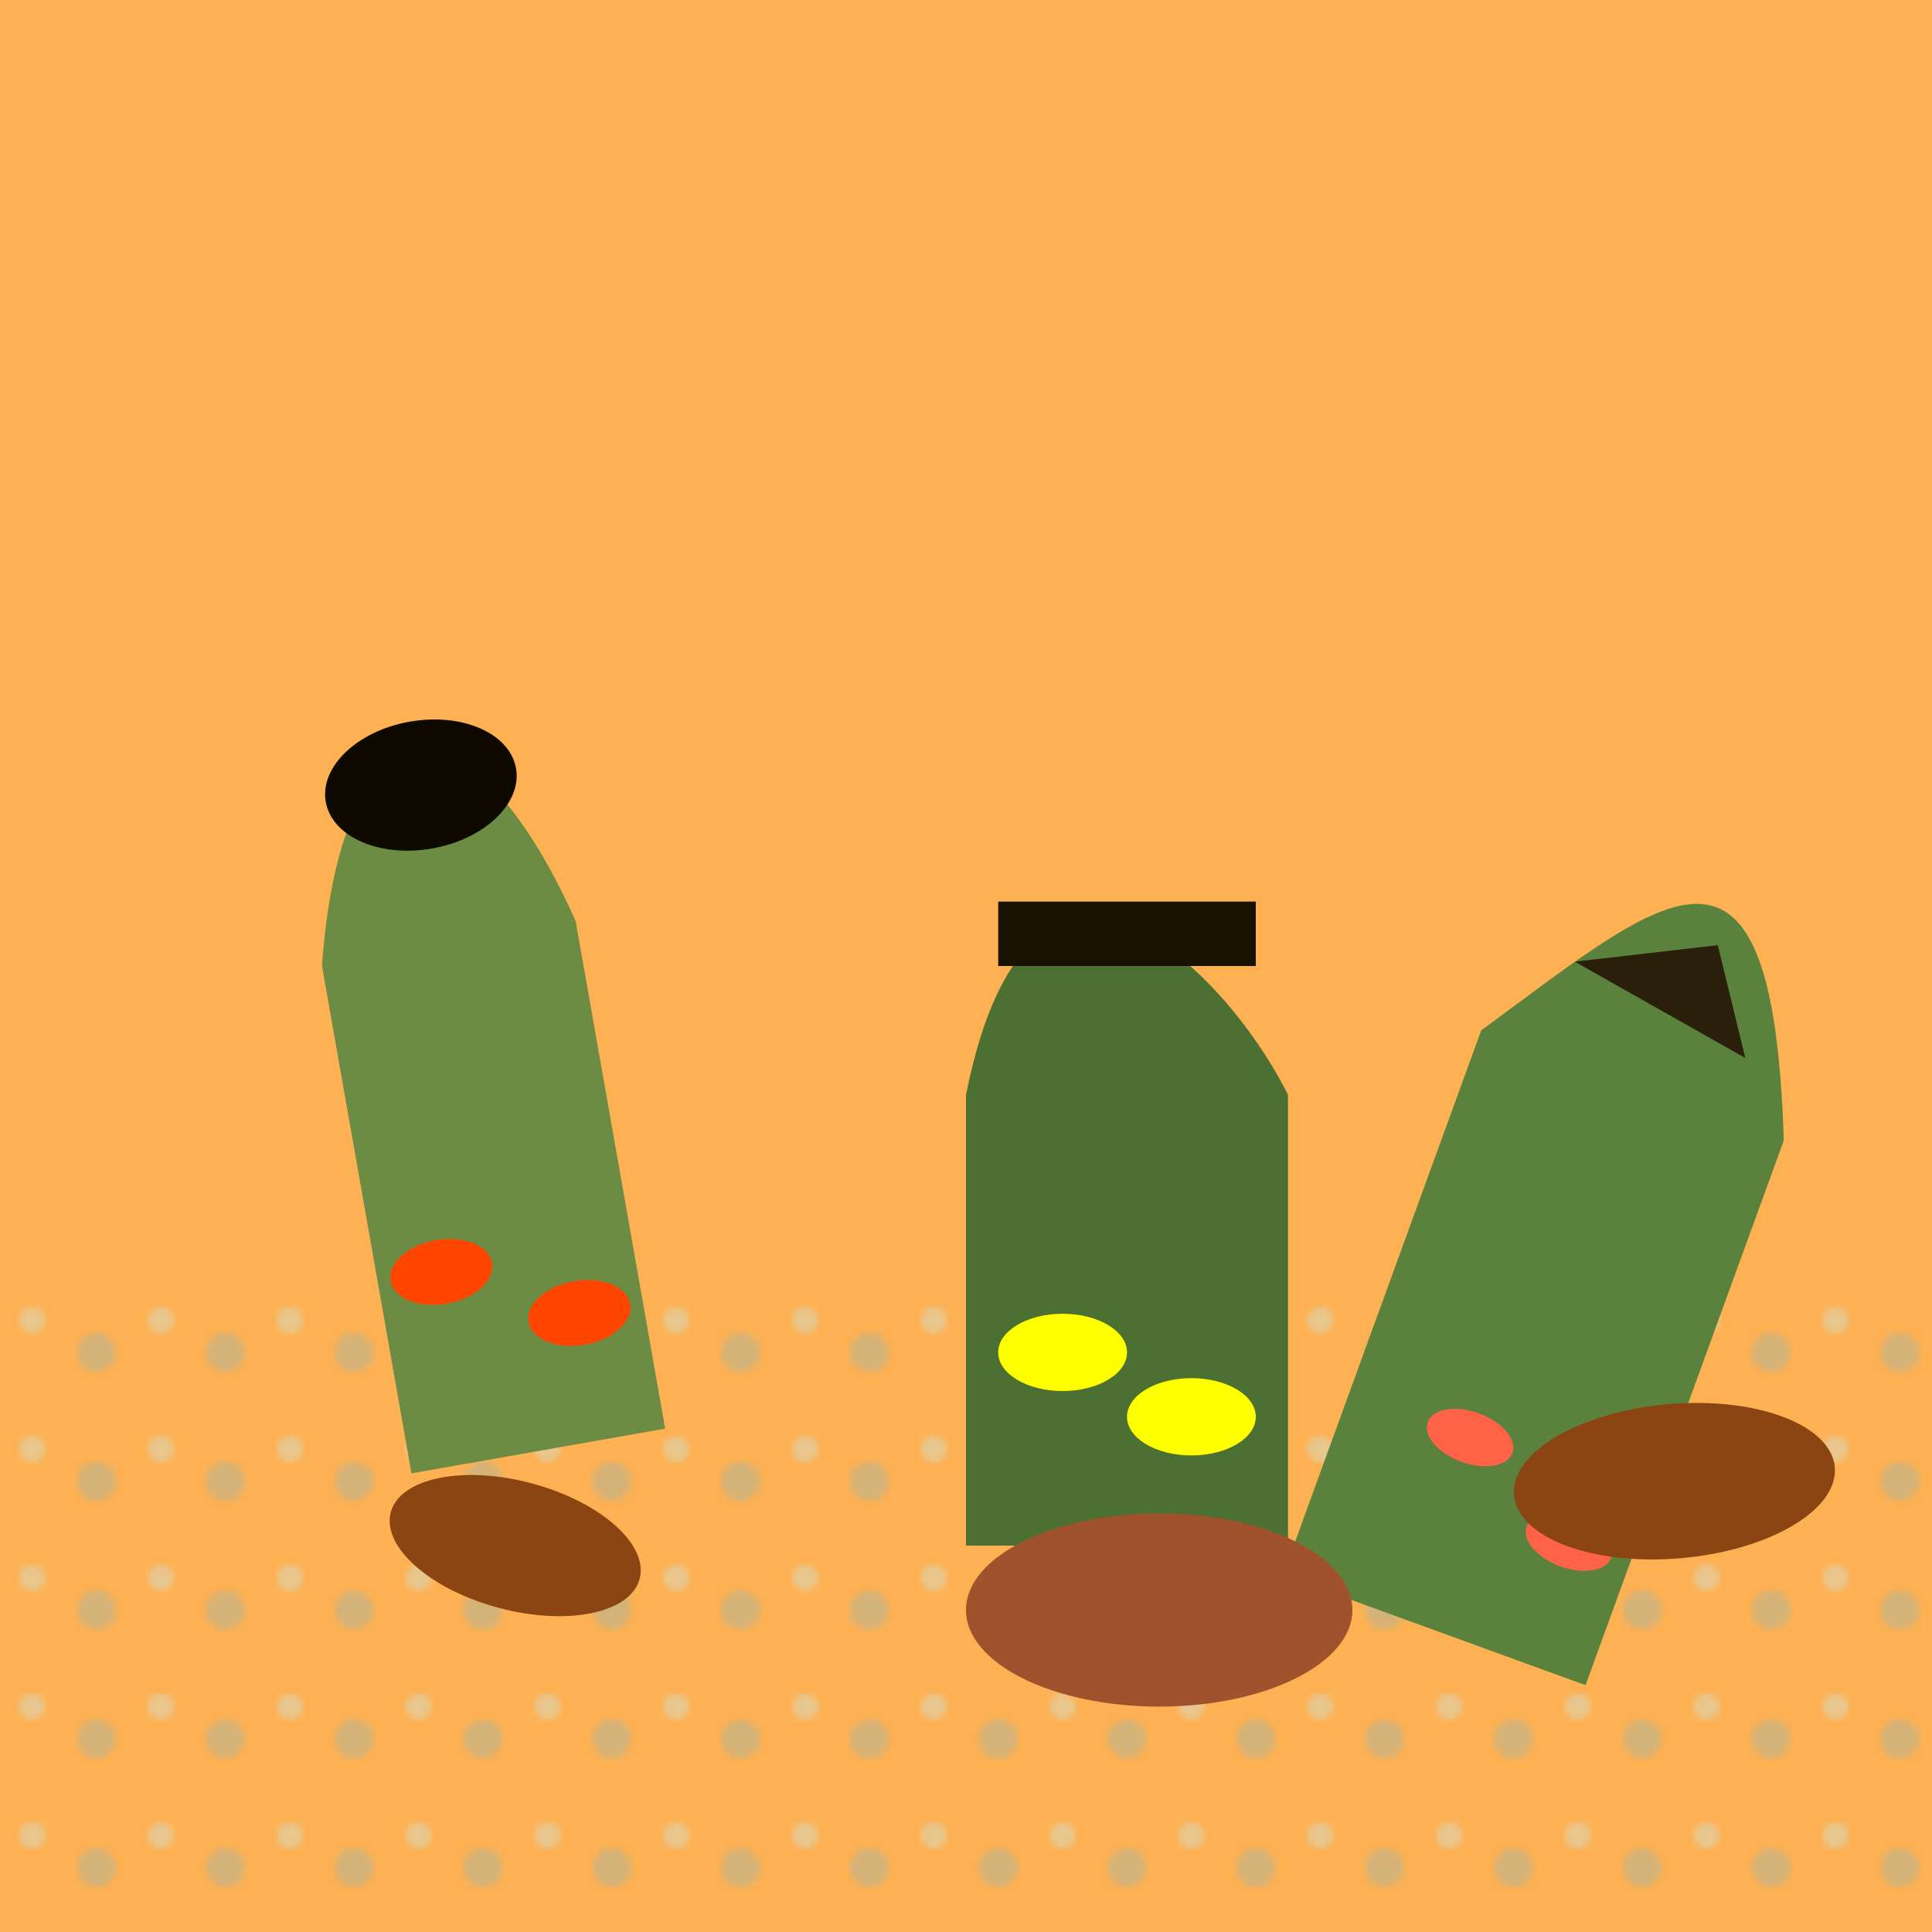 <svg viewBox="0 0 300 300" xmlns="http://www.w3.org/2000/svg">
  <defs>
    <radialGradient id="sky" cx="150" cy="300" r="300" fx="150" fy="150">
      <stop offset="0%" stop-color="#FFD89B"/>
      <stop offset="50%" stop-color="#FDC167"/>
      <stop offset="100%" stop-color="#FEB152"/>
    </radialGradient>
    <pattern id="sand" width="20" height="20" patternUnits="userSpaceOnUse">
      <circle cx="5" cy="5" r="2" fill="#E8C78F"/>
      <circle cx="15" cy="10" r="3" fill="#D4B379"/>
    </pattern>
  </defs>

  <rect width="300" height="300" fill="url(#sky)" />
  <rect width="300" height="100" y="200" fill="url(#sand)"/>

  <g transform="translate(50 150) rotate(-10)">
    <path d="M0 0 C 10 -40, 30 -40, 40 0 L 40 80 L 0 80 Z" fill="#6B8C42"/>
    <ellipse cx="20" cy="-25" rx="15" ry="10" fill="#0F0A00"/>
    <ellipse cx="10" cy="50" rx="8" ry="5" fill="#FF4500"/>
    <ellipse cx="30" cy="60" rx="8" ry="5" fill="#FF4500"/>
  </g>

   <g transform="translate(150 170)">
    <path d="M0 0 C 10 -50, 40 -20, 50 0 L 50 70 L 0 70 Z" fill="#4C7032"/>
    <rect x="5" y="-30" width="40" height="10" fill="#191204"/>
    <ellipse cx="15" cy="40" rx="10" ry="6" fill="yellow"/>
    <ellipse cx="35" cy="50" rx="10" ry="6" fill="yellow"/>
  </g>

  <g transform="translate(230 160) rotate(20)">
    <path d="M0 0 C 20 -30, 30 -50, 50 0 L 50 90 L 0 90 Z" fill="#5B823C"/>
    <polygon points="10 -15, 40 -10, 30 -25, 20 -20" fill="#2A1F0A"/>
    <ellipse cx="20" cy="60" rx="7" ry="4" fill="#FF6347"/>
    <ellipse cx="40" cy="70" rx="7" ry="4" fill="#FF6347"/>
  </g>

  <ellipse cx="80" cy="240" rx="20" ry="10" fill="#8B4513" transform="rotate(15 80 240)"/>
  <ellipse cx="180" cy="250" rx="30" ry="15" fill="#A0522D"/>
  <ellipse cx="260" cy="230" rx="25" ry="12" fill="#8B4513" transform="rotate(-5 260 230)"/>



</svg>